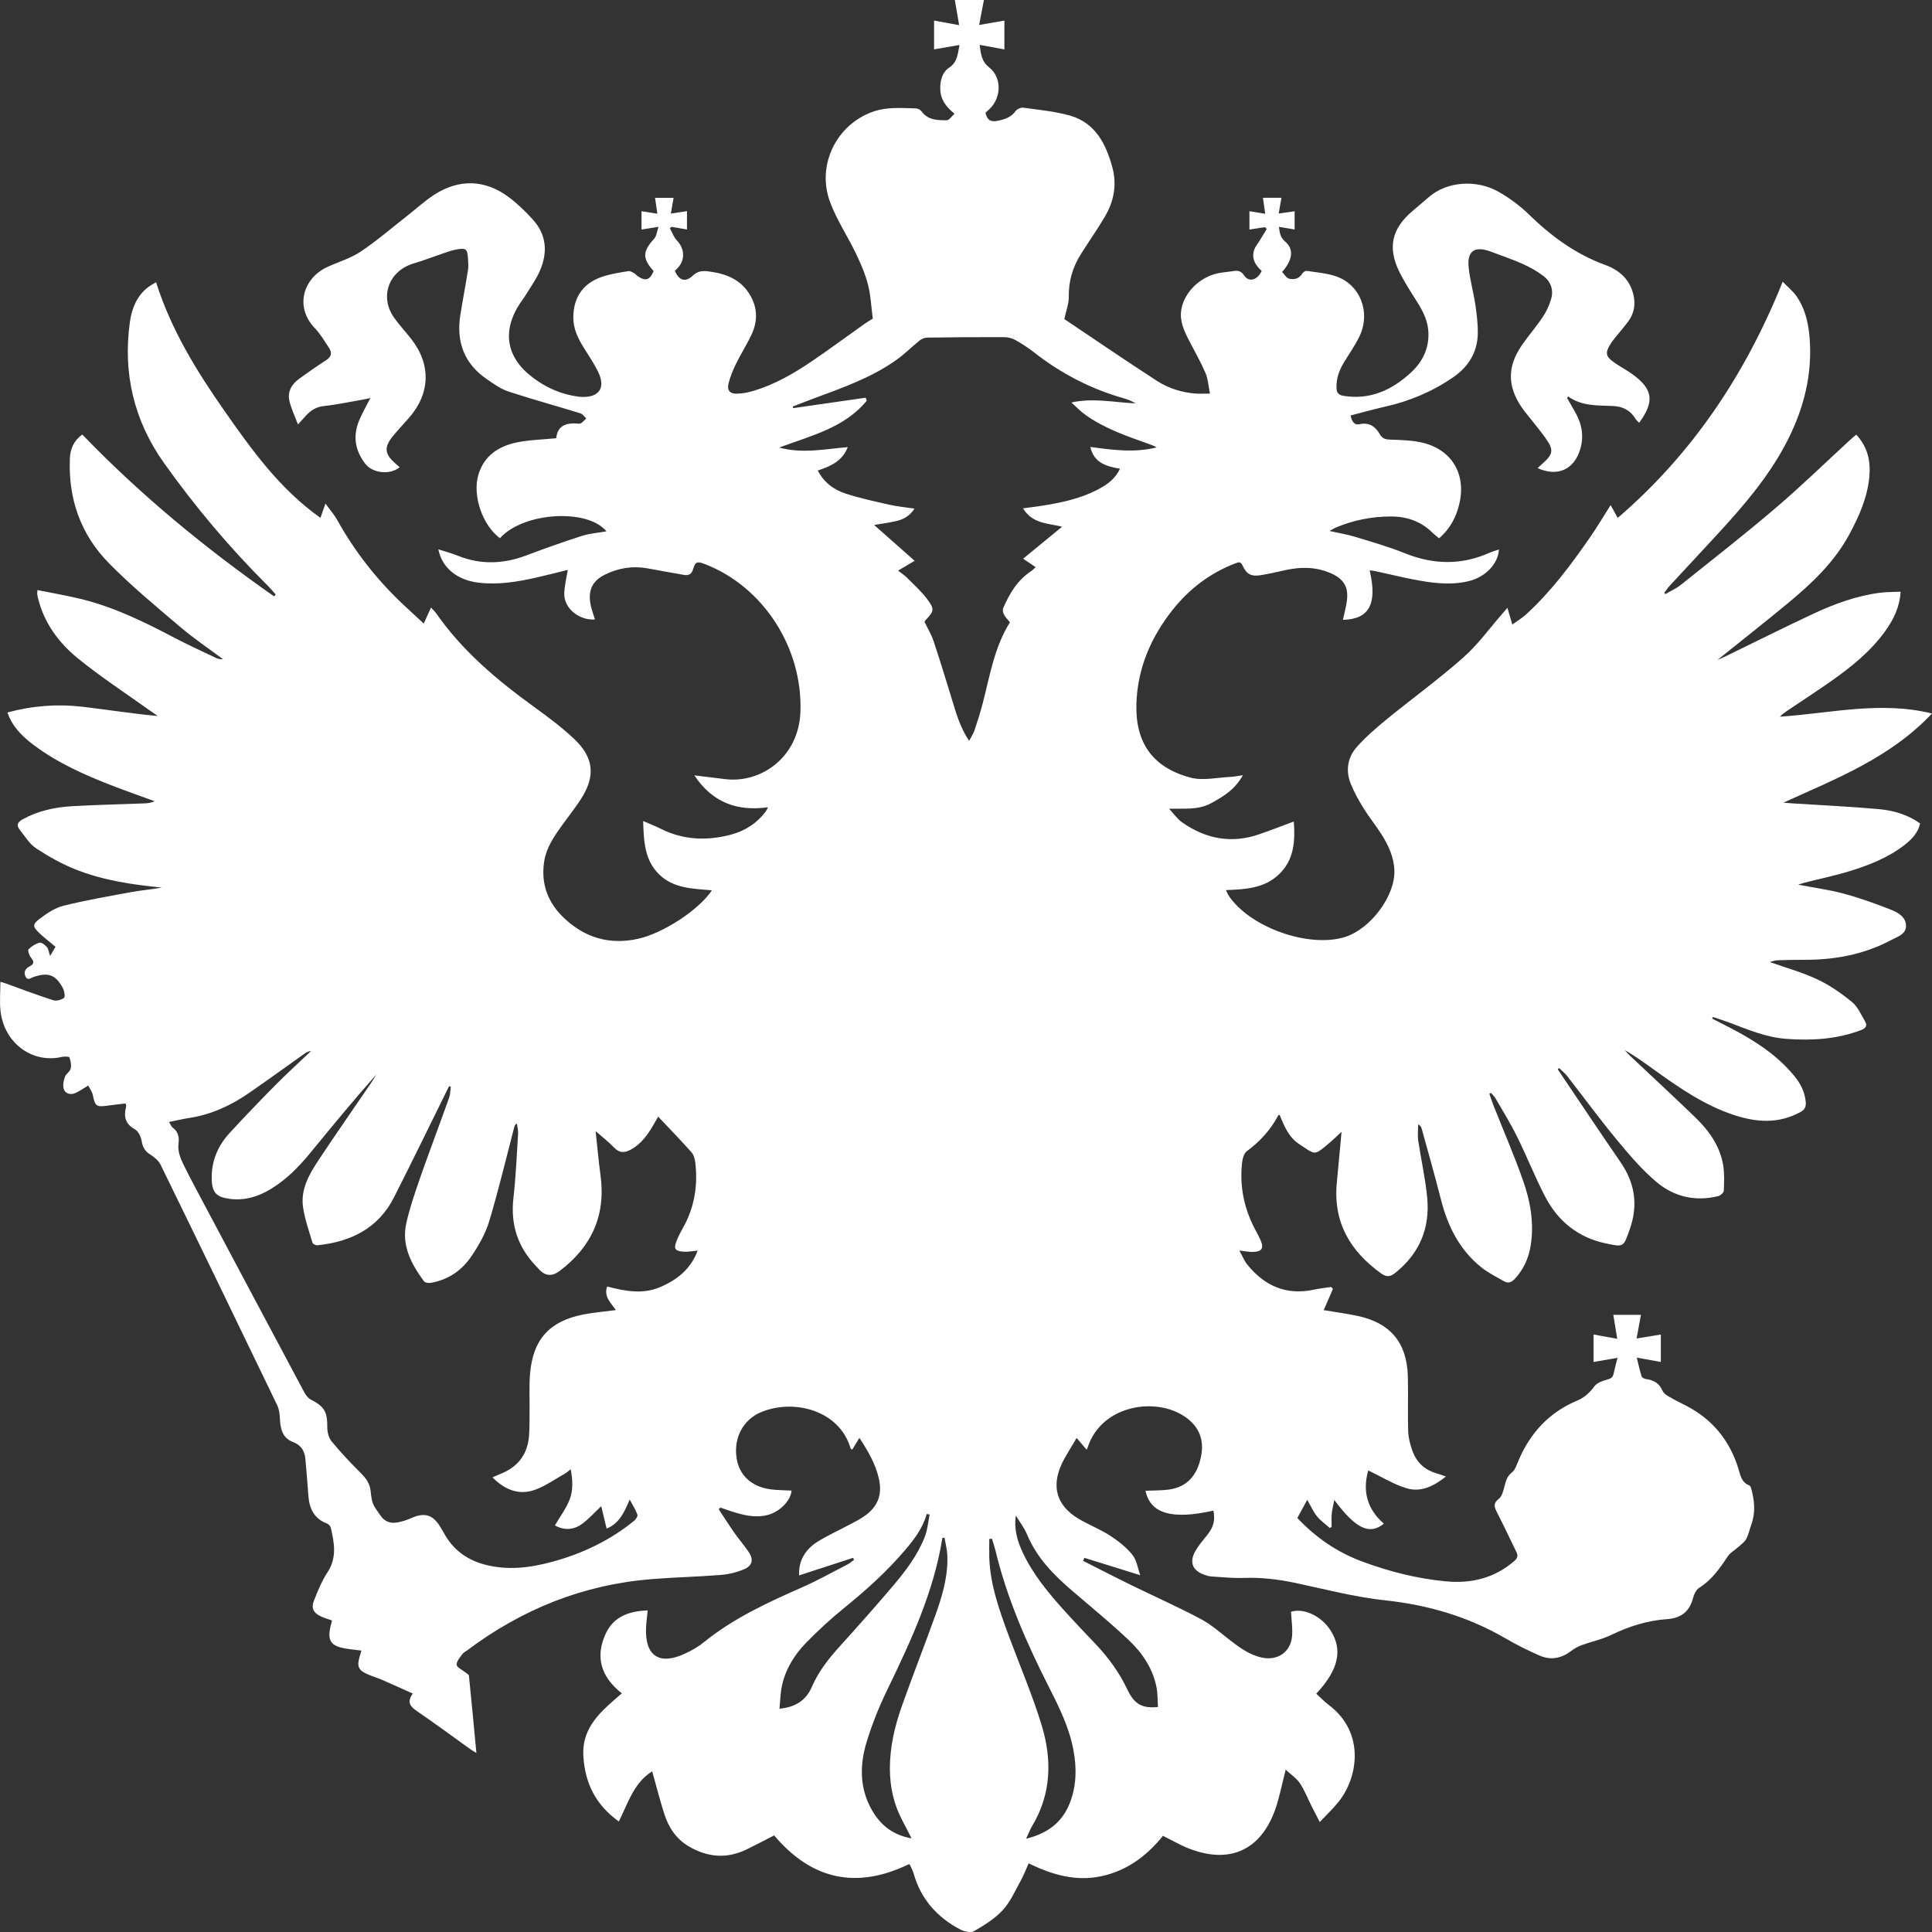 <?xml version="1.0" encoding="UTF-8"?> <svg xmlns="http://www.w3.org/2000/svg" width="40" height="40" viewBox="0 0 40 40" fill="none"><rect x="0" y="0" width="40" height="40" fill="#333333" stroke="none"/><path d="M25.121 31.276C24.258 31.469 23.818 31.337 23.716 30.865C23.887 30.856 24.062 30.863 24.23 30.835C24.578 30.777 24.783 30.549 24.864 30.167C24.937 29.822 24.833 29.543 24.546 29.341C23.939 28.912 22.817 29.085 22.524 29.952C22.519 29.969 22.511 29.984 22.498 30.015C22.426 29.93 22.363 29.856 22.291 29.771C22.18 29.963 22.068 30.128 21.984 30.305C21.761 30.776 21.88 31.175 22.325 31.441C22.538 31.568 22.773 31.659 22.982 31.793C23.152 31.903 23.319 32.035 23.445 32.191C23.535 32.302 23.556 32.47 23.608 32.613C23.203 32.487 22.826 32.37 22.45 32.253C22.441 32.273 22.432 32.295 22.424 32.316C22.753 32.481 23.08 32.651 23.411 32.813C23.892 33.048 24.382 33.266 24.854 33.516C25.076 33.633 25.269 33.806 25.469 33.961C25.667 34.114 25.867 34.26 26.118 34.317C26.446 34.392 26.722 34.208 26.751 33.874C26.765 33.709 26.738 33.541 26.729 33.37C26.991 33.287 27.354 33.453 27.548 33.756C27.805 34.159 27.715 34.57 27.252 35.066C27.337 35.143 27.416 35.228 27.508 35.297C28.264 35.863 28.123 36.792 27.715 37.303C27.603 37.444 27.469 37.569 27.324 37.723C27.256 37.593 27.205 37.494 27.155 37.395C27.075 37.236 27.011 37.066 26.912 36.919C26.841 36.814 26.725 36.738 26.619 36.639C26.543 36.935 26.494 37.194 26.41 37.44C26.113 38.307 25.457 38.606 24.604 38.267C24.431 38.199 24.268 38.103 24.077 38.009C23.755 38.411 23.346 38.725 22.816 38.842C22.286 38.959 21.793 38.822 21.297 38.578C21.243 38.699 21.2 38.816 21.14 38.924C21.022 39.136 20.924 39.369 20.763 39.544C20.599 39.724 20.38 39.858 20.167 39.982C20.099 40.021 19.961 39.991 19.879 39.947C19.401 39.695 19.065 39.318 18.916 38.789C18.9 38.735 18.873 38.684 18.85 38.633C18.843 38.616 18.831 38.601 18.825 38.593C17.738 39.12 16.81 38.926 16.028 38C15.84 38.096 15.65 38.197 15.457 38.291C15.047 38.489 14.649 38.456 14.26 38.227C13.993 38.069 13.839 37.828 13.749 37.542C13.659 37.257 13.585 36.967 13.503 36.673C13.122 36.912 13.004 37.326 12.813 37.712C12.331 37.368 12.111 36.916 12.078 36.359C12.041 35.749 12.463 35.414 12.875 35.059C12.441 34.72 12.316 34.301 12.544 33.816C12.708 33.467 13.028 33.355 13.41 33.342C13.397 33.467 13.381 33.581 13.376 33.695C13.348 34.282 13.648 34.486 14.181 34.237C14.316 34.174 14.452 34.099 14.567 34.005C15.18 33.507 15.887 33.181 16.602 32.866C16.924 32.724 17.232 32.552 17.545 32.391C17.594 32.366 17.635 32.328 17.681 32.295C17.675 32.281 17.67 32.267 17.664 32.253C17.291 32.374 16.919 32.495 16.544 32.617C16.53 32.318 16.669 32.082 16.923 31.922C17.129 31.792 17.353 31.692 17.568 31.577C17.68 31.517 17.795 31.461 17.898 31.389C18.181 31.189 18.273 30.938 18.193 30.601C18.122 30.299 17.968 30.036 17.793 29.769C17.74 29.856 17.693 29.933 17.646 30.011C17.625 30 17.613 29.997 17.612 29.992C17.384 29.195 16.431 28.954 15.755 29.238C15.387 29.392 15.189 29.764 15.249 30.179C15.301 30.546 15.562 30.787 15.969 30.837C16.107 30.854 16.248 30.853 16.388 30.861C16.373 31.071 16.139 31.308 15.882 31.369C15.628 31.43 15.388 31.369 15.149 31.293C15.071 31.268 14.994 31.24 14.916 31.213C14.904 31.224 14.892 31.235 14.88 31.247C14.989 31.412 15.095 31.579 15.209 31.741C15.303 31.876 15.413 32 15.504 32.137C15.603 32.288 15.579 32.413 15.413 32.486C15.262 32.552 15.092 32.594 14.927 32.607C14.449 32.646 13.969 32.655 13.492 32.694C12.077 32.807 10.812 33.315 9.679 34.164C9.642 34.192 9.595 34.214 9.569 34.251C9.521 34.319 9.449 34.399 9.455 34.469C9.459 34.523 9.566 34.569 9.627 34.619C9.656 34.643 9.706 34.667 9.709 34.696C9.763 35.219 9.811 35.743 9.863 36.293C9.809 36.26 9.774 36.241 9.742 36.218C9.375 35.955 9.012 35.687 8.64 35.432C8.502 35.337 8.413 35.251 8.546 35.063C8.331 34.967 8.133 34.876 7.932 34.789C7.833 34.746 7.73 34.714 7.63 34.672C7.42 34.586 7.382 34.503 7.449 34.288C7.46 34.253 7.47 34.218 7.483 34.174C7.365 34.158 7.253 34.148 7.143 34.129C6.851 34.079 6.776 33.964 6.842 33.677C6.852 33.637 6.862 33.597 6.874 33.55C6.788 33.519 6.707 33.497 6.632 33.46C6.492 33.392 6.44 33.294 6.496 33.15C6.576 32.945 6.66 32.736 6.78 32.554C6.979 32.252 6.922 31.945 6.849 31.631C6.841 31.598 6.805 31.556 6.772 31.544C6.501 31.442 6.403 31.231 6.384 30.961C6.367 30.712 6.345 30.464 6.324 30.216C6.309 30.045 6.24 29.921 6.064 29.854C5.841 29.77 5.803 29.57 5.794 29.356C5.79 29.266 5.776 29.169 5.737 29.089C4.937 27.43 4.135 25.772 3.326 24.117C3.284 24.032 3.197 23.957 3.113 23.905C3.003 23.836 2.954 23.753 2.933 23.624C2.919 23.537 2.866 23.422 2.795 23.383C2.597 23.273 2.557 23.122 2.609 22.922C2.612 22.909 2.611 22.895 2.611 22.881C2.611 22.876 2.609 22.872 2.6 22.846C2.482 22.86 2.358 22.873 2.235 22.89C1.989 22.924 1.972 22.907 1.92 22.666C1.904 22.594 1.854 22.53 1.826 22.475C1.716 22.54 1.634 22.603 1.542 22.637C1.452 22.67 1.347 22.641 1.319 22.544C1.297 22.47 1.316 22.374 1.343 22.297C1.365 22.234 1.448 22.189 1.462 22.127C1.48 22.054 1.464 21.966 1.438 21.893C1.431 21.873 1.333 21.871 1.282 21.882C0.674 22.024 0.093 21.603 0.012 20.943C-0.012 20.745 0.008 20.542 0.008 20.328C0.047 20.339 0.077 20.346 0.106 20.356C0.436 20.475 0.765 20.601 1.099 20.708C1.165 20.73 1.269 20.703 1.326 20.66C1.354 20.639 1.333 20.519 1.303 20.461C1.155 20.182 1.003 20.125 0.701 20.225C0.638 20.245 0.572 20.316 0.526 20.213C0.482 20.118 0.534 20.048 0.617 20.005C0.724 19.95 0.697 19.897 0.637 19.82C0.602 19.777 0.57 19.676 0.592 19.654C0.652 19.591 0.736 19.539 0.819 19.517C0.86 19.507 0.932 19.564 0.97 19.608C1.004 19.646 1.009 19.709 1.038 19.792C1.083 19.715 1.113 19.665 1.149 19.602C1.037 19.508 0.922 19.42 0.818 19.322C0.675 19.187 0.666 19.141 0.824 19.02C0.971 18.909 1.138 18.797 1.312 18.753C1.776 18.638 2.247 18.556 2.717 18.47C2.927 18.431 3.141 18.415 3.352 18.376C2.745 18.317 2.145 18.229 1.578 18.006C1.288 17.892 1.01 17.736 0.749 17.565C0.61 17.474 0.516 17.313 0.408 17.178C0.34 17.092 0.357 17.026 0.462 16.967C0.782 16.788 1.13 16.713 1.488 16.692C1.99 16.663 2.493 16.652 2.996 16.633C3.064 16.63 3.133 16.62 3.202 16.589C2.909 16.482 2.615 16.378 2.324 16.266C1.749 16.043 1.187 15.794 0.69 15.419C0.403 15.203 0.236 14.996 0.154 14.751C0.667 14.611 1.189 14.571 1.714 14.633C2.229 14.694 2.741 14.776 3.266 14.824C3.198 14.777 3.129 14.73 3.062 14.682C2.577 14.335 2.076 14.008 1.614 13.632C1.217 13.309 0.912 12.899 0.787 12.383C0.78 12.356 0.774 12.328 0.771 12.3C0.769 12.282 0.772 12.264 0.775 12.217C1.061 12.274 1.341 12.323 1.617 12.387C2.323 12.551 2.968 12.865 3.605 13.201C3.887 13.349 4.179 13.481 4.466 13.619C4.511 13.64 4.56 13.653 4.618 13.649C4.322 13.427 4.013 13.22 3.732 12.981C3.228 12.552 2.714 12.128 2.251 11.656C1.669 11.063 1.409 10.322 1.447 9.486C1.456 9.297 1.523 9.129 1.703 8.996C2.912 10.25 4.249 11.35 5.673 12.346C5.685 12.334 5.697 12.322 5.709 12.309C5.649 12.242 5.591 12.172 5.527 12.109C4.743 11.327 4.03 10.479 3.391 9.579C2.776 8.714 2.539 7.725 2.69 6.662C2.729 6.389 2.829 6.134 3.057 5.953C3.107 5.913 3.166 5.884 3.231 5.843C3.541 6.822 4.064 7.672 4.637 8.492C5.207 9.307 5.785 10.119 6.635 10.722C6.674 10.611 6.7 10.535 6.738 10.426C6.83 10.553 6.918 10.652 6.981 10.764C7.349 11.428 7.813 12.016 8.367 12.534C8.5 12.658 8.634 12.781 8.773 12.91C8.816 12.816 8.865 12.708 8.924 12.578C8.97 12.629 9.006 12.663 9.034 12.703C9.578 13.482 10.292 14.081 11.054 14.633C11.339 14.839 11.623 15.051 11.879 15.291C12.299 15.683 12.335 16.071 12.023 16.551C11.9 16.74 11.759 16.917 11.627 17.1C11.468 17.323 11.312 17.551 11.268 17.827C11.175 18.407 11.427 18.844 11.879 19.174C12.275 19.464 12.726 19.543 13.205 19.438C13.726 19.324 14.469 18.841 14.739 18.433C14.346 18.399 13.947 18.396 13.647 18.104C13.345 17.808 13.328 17.42 13.316 16.999C13.454 17.059 13.573 17.105 13.687 17.162C14.152 17.394 14.636 17.41 15.128 17.282C15.423 17.204 15.67 17.047 15.854 16.799C15.87 16.778 15.88 16.753 15.903 16.713C15.261 16.803 14.753 16.617 14.375 16.053C14.61 16.081 14.812 16.106 15.014 16.131C15.758 16.222 16.537 15.677 16.572 14.739C16.621 13.416 15.806 12.149 14.599 11.681C14.435 11.617 14.397 11.626 14.349 11.786C14.317 11.894 14.252 11.918 14.162 11.903C13.907 11.861 13.655 11.811 13.401 11.766C13.089 11.711 12.791 11.762 12.511 11.904C12.249 12.037 12.163 12.249 12.236 12.556C12.258 12.647 12.29 12.735 12.318 12.825C12.08 12.845 11.824 12.701 11.729 12.497C11.662 12.353 11.665 12.265 11.756 11.799C11.533 11.854 11.316 11.91 11.098 11.959C10.703 12.048 10.307 12.113 9.898 12.062C9.467 12.009 9.149 11.755 9.076 11.373C9.216 11.419 9.351 11.454 9.48 11.506C9.953 11.696 10.422 11.678 10.895 11.5C11.276 11.356 11.661 11.219 12.049 11.095C12.212 11.043 12.388 11.031 12.556 11.001C12.162 10.52 10.831 10.603 10.351 11.143C9.987 10.873 9.777 10.258 9.904 9.83C10.023 9.432 10.325 9.237 10.703 9.159C10.963 9.106 11.233 9.101 11.516 9.073C11.544 8.798 11.738 8.746 11.995 8.772C12.039 8.776 12.091 8.703 12.139 8.665C12.1 8.628 12.066 8.573 12.019 8.558C11.522 8.405 11.021 8.268 10.527 8.106C10.37 8.055 10.227 7.951 10.088 7.856C9.612 7.535 9.442 7.08 9.531 6.522C9.58 6.212 9.64 5.903 9.689 5.593C9.701 5.519 9.695 5.442 9.69 5.367C9.678 5.151 9.653 5.129 9.444 5.166C9.361 5.181 9.281 5.21 9.201 5.237C8.988 5.309 8.778 5.391 8.563 5.455C8.047 5.608 7.85 6.146 8.163 6.583C8.269 6.731 8.395 6.866 8.508 7.01C8.928 7.541 8.912 8.143 8.467 8.652C8.356 8.779 8.239 8.902 8.132 9.033C7.949 9.259 7.963 9.399 8.179 9.589C8.211 9.617 8.242 9.645 8.274 9.673C8.087 9.835 7.718 9.804 7.563 9.602C7.349 9.326 7.302 9.024 7.437 8.702C7.5 8.551 7.583 8.409 7.669 8.24C7.613 8.253 7.579 8.262 7.546 8.267C7.265 8.316 6.985 8.376 6.702 8.407C6.542 8.425 6.431 8.499 6.331 8.609C6.288 8.657 6.244 8.706 6.169 8.788C6.102 8.61 6.029 8.459 5.992 8.3C5.947 8.107 6.041 7.952 6.198 7.839C6.381 7.707 6.565 7.578 6.755 7.456C6.861 7.387 6.878 7.305 6.815 7.208C6.723 7.067 6.636 6.918 6.521 6.797C6.086 6.345 6.288 5.753 6.776 5.528C7.007 5.422 7.258 5.349 7.466 5.211C7.8 4.987 8.106 4.722 8.424 4.474C8.612 4.326 8.79 4.162 8.99 4.032C9.507 3.698 10.047 3.716 10.538 4.085C10.717 4.219 10.88 4.379 11.031 4.545C11.316 4.857 11.342 5.222 11.182 5.597C11.108 5.772 10.993 5.931 10.893 6.095C10.857 6.155 10.813 6.211 10.774 6.269C10.382 6.856 10.479 7.411 11.048 7.83C11.313 8.026 11.606 8.157 11.933 8.206C11.97 8.212 12.008 8.217 12.045 8.218C12.398 8.23 12.54 8.036 12.392 7.717C12.303 7.527 12.18 7.352 12.07 7.172C11.958 6.989 11.871 6.798 11.87 6.579C11.868 6.141 12.087 5.841 12.517 5.714C12.678 5.666 12.846 5.64 13.013 5.613C13.049 5.608 13.093 5.637 13.13 5.657C13.155 5.669 13.172 5.695 13.194 5.711C13.363 5.829 13.452 5.803 13.533 5.613C13.295 5.346 13.302 5.208 13.546 4.939C13.593 4.887 13.599 4.797 13.634 4.696C13.501 4.717 13.397 4.734 13.282 4.752V4.373C13.388 4.39 13.488 4.406 13.61 4.425C13.594 4.314 13.579 4.211 13.562 4.096H13.946C13.927 4.205 13.909 4.304 13.889 4.422C14.006 4.404 14.111 4.388 14.223 4.371V4.751C14.113 4.732 14.009 4.715 13.906 4.697C13.893 4.706 13.881 4.715 13.868 4.724C13.916 4.81 13.949 4.912 14.016 4.981C14.167 5.136 14.19 5.362 14.049 5.528C14.024 5.556 13.998 5.582 13.973 5.608C14.058 5.808 14.188 5.854 14.346 5.705C14.458 5.599 14.565 5.605 14.692 5.622C15.047 5.67 15.353 5.794 15.54 6.127C15.685 6.387 15.685 6.652 15.566 6.913C15.468 7.126 15.34 7.325 15.237 7.535C15.173 7.665 15.117 7.801 15.083 7.941C15.049 8.077 15.109 8.153 15.25 8.151C15.374 8.15 15.502 8.123 15.621 8.086C16.047 7.955 16.431 7.735 16.797 7.487C17.17 7.234 17.533 6.965 17.901 6.704C17.966 6.659 18.035 6.619 18.07 6.597C18.037 6.347 18.028 6.113 17.97 5.891C17.914 5.671 17.821 5.458 17.723 5.253C17.55 4.893 17.325 4.556 17.186 4.185C16.9 3.417 17.318 2.576 18.08 2.31C18.368 2.21 18.665 2.237 18.96 2.244C19.001 2.244 19.056 2.273 19.08 2.306C19.212 2.49 19.411 2.489 19.601 2.49C19.652 2.491 19.703 2.407 19.762 2.354C19.588 2.213 19.478 2.067 19.468 1.863C19.459 1.679 19.503 1.499 19.654 1.398C19.828 1.282 19.826 1.116 19.866 0.931C19.683 0.963 19.515 0.992 19.339 1.022V0.426C19.512 0.458 19.675 0.487 19.858 0.521C19.827 0.34 19.799 0.176 19.769 0H20.371C20.338 0.173 20.307 0.333 20.272 0.517C20.448 0.486 20.615 0.457 20.795 0.426V1.023C20.626 0.992 20.462 0.962 20.282 0.929C20.309 1.115 20.318 1.267 20.48 1.396C20.747 1.608 20.733 2.023 20.486 2.259C20.459 2.285 20.43 2.309 20.404 2.333C20.433 2.476 20.504 2.533 20.653 2.502C20.8 2.471 20.931 2.432 21.026 2.301C21.056 2.26 21.133 2.223 21.182 2.229C21.511 2.276 21.846 2.304 22.163 2.396C22.68 2.548 22.897 2.98 23.029 3.46C23.127 3.818 23.065 4.163 22.879 4.479C22.723 4.746 22.543 4.999 22.378 5.262C22.209 5.53 22.123 5.82 22.128 6.143C22.131 6.288 22.073 6.433 22.036 6.606C22.657 7.022 23.298 7.462 23.951 7.884C24.192 8.04 24.47 8.128 24.761 8.149C24.845 8.154 24.928 8.149 25.051 8.149C25.018 7.991 25.012 7.847 24.959 7.724C24.861 7.496 24.737 7.279 24.622 7.058C24.518 6.856 24.42 6.652 24.457 6.415C24.515 6.051 24.849 5.726 25.235 5.654C25.322 5.638 25.412 5.631 25.5 5.617C25.603 5.6 25.684 5.589 25.761 5.706C25.858 5.852 26.037 5.797 26.122 5.609C25.994 5.495 25.907 5.357 25.965 5.177C25.986 5.108 26.038 5.05 26.077 4.986C26.127 4.904 26.177 4.822 26.227 4.74C26.214 4.728 26.202 4.715 26.19 4.703C26.087 4.719 25.983 4.735 25.868 4.752V4.373C25.975 4.391 26.075 4.407 26.195 4.426C26.179 4.313 26.164 4.209 26.148 4.095H26.531C26.513 4.201 26.495 4.3 26.474 4.42C26.585 4.405 26.688 4.39 26.804 4.374V4.751C26.699 4.733 26.596 4.716 26.478 4.696C26.497 4.814 26.501 4.911 26.603 4.997C26.792 5.155 26.768 5.376 26.545 5.631C26.592 5.678 26.633 5.757 26.69 5.77C26.79 5.793 26.895 5.775 26.96 5.667C26.977 5.639 27.024 5.604 27.051 5.608C27.255 5.639 27.465 5.655 27.658 5.72C28.165 5.892 28.387 6.472 28.143 6.971C28.053 7.156 27.932 7.327 27.825 7.503C27.725 7.667 27.663 7.84 27.671 8.036C27.675 8.134 27.718 8.179 27.811 8.195C28.363 8.285 28.817 8.078 29.21 7.715C29.447 7.497 29.586 7.223 29.574 6.89C29.567 6.673 29.482 6.481 29.369 6.298C29.233 6.078 29.088 5.862 28.974 5.632C28.722 5.125 28.815 4.73 29.249 4.365C29.36 4.272 29.471 4.177 29.581 4.082C29.946 3.761 30.561 3.703 31.034 3.975C31.256 4.102 31.469 4.26 31.652 4.438C32.116 4.89 32.623 5.263 33.238 5.487C33.515 5.588 33.733 5.772 33.813 6.081C33.867 6.29 33.838 6.483 33.71 6.656C33.626 6.769 33.533 6.876 33.445 6.985C33.418 7.018 33.391 7.051 33.367 7.086C33.219 7.313 33.232 7.379 33.455 7.529C33.564 7.602 33.681 7.665 33.788 7.741C34.224 8.053 34.262 8.309 33.937 8.754C33.912 8.727 33.883 8.705 33.865 8.676C33.759 8.499 33.603 8.415 33.399 8.406C33.078 8.392 32.751 8.413 32.465 8.207C32.458 8.219 32.452 8.231 32.446 8.243C32.504 8.343 32.562 8.442 32.618 8.543C32.754 8.787 32.799 9.04 32.712 9.316C32.583 9.723 32.246 9.877 31.834 9.692C31.893 9.638 31.947 9.589 32 9.539C32.13 9.413 32.155 9.318 32.06 9.163C31.973 9.02 31.861 8.891 31.758 8.757C31.675 8.649 31.583 8.547 31.506 8.435C31.207 7.997 31.205 7.59 31.506 7.151C31.644 6.95 31.806 6.765 31.942 6.562C32.017 6.451 32.074 6.323 32.113 6.195C32.17 6.006 32.11 5.832 31.956 5.715C31.824 5.614 31.674 5.53 31.521 5.462C31.312 5.368 31.093 5.296 30.878 5.214C30.869 5.211 30.861 5.207 30.852 5.204C30.522 5.089 30.37 5.198 30.408 5.548C30.436 5.804 30.508 6.055 30.546 6.31C30.575 6.509 30.6 6.712 30.596 6.912C30.587 7.296 30.402 7.593 30.089 7.809C29.659 8.106 29.186 8.306 28.675 8.42C28.439 8.473 28.205 8.54 27.962 8.602C27.988 8.72 28.034 8.807 28.149 8.782C28.351 8.738 28.478 8.835 28.568 8.99C28.621 9.082 28.683 9.098 28.781 9.102C28.996 9.109 29.215 9.114 29.424 9.159C30.044 9.294 30.357 9.798 30.217 10.418C30.154 10.698 30.026 10.946 29.794 11.145C29.748 11.105 29.703 11.073 29.664 11.034C29.42 10.792 29.122 10.69 28.783 10.693C28.393 10.696 28.018 10.77 27.658 10.922C27.622 10.937 27.588 10.959 27.524 10.993C27.723 11.037 27.893 11.065 28.056 11.114C28.402 11.22 28.751 11.319 29.085 11.454C29.674 11.691 30.253 11.705 30.835 11.446C30.898 11.418 30.965 11.401 31.034 11.377C31.016 11.681 30.747 11.953 30.398 12.034C30.008 12.125 29.622 12.067 29.238 11.992C28.98 11.941 28.725 11.879 28.468 11.823C28.433 11.815 28.396 11.814 28.357 11.809C28.521 12.504 28.348 12.822 27.803 12.833C27.831 12.7 27.869 12.57 27.886 12.438C27.922 12.158 27.825 11.992 27.568 11.875C27.235 11.723 26.893 11.735 26.547 11.818C26.405 11.852 26.263 11.881 26.12 11.906C25.906 11.942 25.814 11.897 25.724 11.705C25.686 11.623 25.641 11.639 25.578 11.663C25.055 11.863 24.625 12.19 24.279 12.625C23.827 13.196 23.549 13.839 23.528 14.577C23.505 15.361 23.851 15.888 24.649 16.1C24.908 16.169 25.206 16.096 25.486 16.084C25.558 16.081 25.63 16.064 25.733 16.049C25.57 16.346 25.326 16.494 25.068 16.633C24.797 16.777 24.512 16.734 24.205 16.745C24.296 16.84 24.373 16.955 24.479 17.029C24.967 17.37 25.498 17.471 26.07 17.273C26.304 17.192 26.535 17.102 26.787 17.009C26.817 17.424 26.791 17.807 26.478 18.104C26.177 18.39 25.788 18.414 25.383 18.428C25.404 18.474 25.416 18.508 25.435 18.537C25.868 19.198 27.1 19.637 27.85 19.398C28.382 19.229 28.891 18.541 28.869 18.017C28.858 17.741 28.744 17.497 28.599 17.269C28.483 17.087 28.345 16.919 28.232 16.735C28.131 16.572 28.036 16.403 27.965 16.226C27.855 15.95 27.901 15.677 28.096 15.46C28.283 15.251 28.498 15.066 28.715 14.888C29.239 14.461 29.788 14.062 30.294 13.615C30.595 13.35 30.834 13.015 31.1 12.711C31.131 12.676 31.16 12.64 31.21 12.583C31.244 12.703 31.273 12.802 31.31 12.93C31.41 12.858 31.506 12.802 31.587 12.729C32.109 12.255 32.527 11.692 32.926 11.116C33.073 10.904 33.204 10.681 33.346 10.457C33.392 10.54 33.437 10.622 33.493 10.723C35.042 9.392 36.136 7.753 36.909 5.832C37.022 5.949 37.124 6.031 37.195 6.133C37.4 6.43 37.458 6.773 37.474 7.124C37.507 7.873 37.306 8.565 36.956 9.219C36.595 9.893 36.103 10.467 35.59 11.026C35.253 11.393 34.912 11.756 34.574 12.123C34.531 12.169 34.496 12.222 34.457 12.272C34.465 12.281 34.472 12.291 34.48 12.3C34.587 12.237 34.703 12.186 34.799 12.11C35.459 11.582 36.126 11.061 36.769 10.512C37.294 10.064 37.79 9.581 38.299 9.113C38.339 9.076 38.382 9.042 38.432 8.999C38.669 9.253 38.731 9.546 38.703 9.867C38.663 10.302 38.49 10.691 38.285 11.07C37.973 11.645 37.508 12.082 37.014 12.491C36.529 12.892 36.034 13.281 35.56 13.662C35.596 13.646 35.659 13.621 35.721 13.591C36.32 13.3 36.917 13 37.52 12.718C37.963 12.51 38.421 12.339 38.91 12.274C39.052 12.255 39.197 12.258 39.35 12.25C39.33 12.576 39.201 12.832 39.028 13.071C38.727 13.489 38.331 13.807 37.915 14.1C37.615 14.311 37.307 14.51 37.003 14.715C36.95 14.751 36.898 14.789 36.851 14.838C37.892 14.77 38.926 14.508 40 14.772C39.133 15.692 38.016 16.121 36.924 16.618C36.99 16.623 37.057 16.63 37.124 16.634C37.715 16.672 38.307 16.699 38.896 16.752C39.2 16.779 39.495 16.863 39.754 17.049C39.709 17.246 39.582 17.375 39.437 17.49C39.094 17.757 38.695 17.914 38.286 18.039C37.982 18.132 37.668 18.197 37.359 18.275C37.329 18.283 37.299 18.294 37.229 18.316C37.573 18.382 37.881 18.422 38.177 18.503C38.506 18.592 38.829 18.708 39.147 18.833C39.298 18.892 39.467 18.99 39.462 19.177C39.457 19.347 39.276 19.398 39.147 19.467C38.586 19.764 37.982 19.874 37.352 19.872C37.169 19.872 36.985 19.874 36.802 19.881C36.746 19.884 36.691 19.905 36.64 19.917C36.976 20.037 37.315 20.13 37.629 20.278C37.884 20.398 38.124 20.566 38.343 20.745C38.464 20.844 38.533 21.008 38.615 21.148C38.666 21.234 38.63 21.289 38.533 21.326C38.03 21.517 37.51 21.548 36.979 21.508C36.564 21.477 36.188 21.316 35.806 21.172C35.693 21.13 35.578 21.094 35.463 21.055C35.459 21.066 35.453 21.078 35.449 21.089C35.582 21.157 35.715 21.225 35.848 21.294C36.335 21.548 36.791 21.843 37.145 22.272C37.277 22.431 37.368 22.607 37.386 22.817C37.394 22.911 37.368 22.973 37.279 23.022C36.823 23.274 36.357 23.238 35.887 23.081C35.286 22.88 34.771 22.525 34.263 22.16C34.061 22.014 33.86 21.867 33.636 21.741C33.674 21.781 33.71 21.823 33.749 21.86C34.197 22.282 34.65 22.7 35.093 23.128C35.381 23.406 35.613 23.727 35.678 24.134C35.704 24.304 35.697 24.481 35.689 24.654C35.687 24.693 35.622 24.752 35.576 24.763C35.1 24.884 34.656 24.776 34.293 24.47C33.99 24.214 33.729 23.905 33.475 23.599C33.119 23.168 32.788 22.716 32.444 22.275C32.397 22.215 32.335 22.168 32.281 22.114C32.271 22.122 32.261 22.13 32.251 22.138C32.28 22.183 32.31 22.227 32.34 22.271C32.742 22.867 33.141 23.466 33.549 24.058C33.853 24.497 33.92 24.956 33.739 25.461C33.61 25.821 33.623 25.823 33.245 25.743C32.667 25.62 32.252 25.28 31.986 24.766C31.777 24.362 31.609 23.936 31.407 23.528C31.274 23.259 31.115 23.003 30.965 22.743C30.941 22.701 30.903 22.666 30.871 22.628C30.859 22.633 30.848 22.639 30.836 22.644C30.862 22.721 30.885 22.798 30.915 22.872C31.122 23.396 31.348 23.913 31.534 24.444C31.684 24.87 31.764 25.317 31.693 25.775C31.652 26.042 31.548 26.278 31.362 26.478C31.293 26.551 31.223 26.576 31.139 26.527C30.977 26.434 30.806 26.35 30.662 26.233C30.212 25.87 29.971 25.379 29.831 24.827C29.707 24.336 29.567 23.849 29.432 23.36C29.424 23.331 29.408 23.303 29.361 23.278C29.361 23.391 29.347 23.506 29.363 23.617C29.422 24.012 29.512 24.403 29.549 24.799C29.608 25.427 29.39 25.951 28.89 26.352C28.785 26.436 28.707 26.445 28.596 26.366C27.958 25.908 27.603 25.313 27.676 24.505C27.701 24.219 27.729 23.933 27.756 23.648C27.761 23.592 27.766 23.536 27.775 23.432C27.679 23.521 27.616 23.585 27.547 23.643C27.192 23.945 27.245 23.913 26.894 23.684C26.679 23.543 26.588 23.311 26.493 23.084C26.482 23.086 26.469 23.085 26.467 23.089C26.309 23.391 26.088 23.633 25.813 23.835C25.749 23.882 25.722 24.006 25.713 24.098C25.664 24.588 25.766 25.051 26.002 25.484C26.035 25.546 26.069 25.608 26.097 25.673C26.173 25.846 26.127 25.917 25.932 25.92C25.854 25.921 25.776 25.904 25.66 25.891C25.722 26.003 25.76 26.103 25.824 26.182C26.181 26.624 26.632 26.824 27.204 26.701C27.321 26.676 27.441 26.663 27.559 26.645C27.571 26.658 27.584 26.672 27.597 26.685C27.534 26.83 27.471 26.976 27.406 27.125C27.629 27.163 27.874 27.195 28.114 27.246C28.788 27.391 29.13 27.802 29.148 28.495C29.158 28.876 29.143 29.257 29.155 29.637C29.159 29.771 29.197 29.907 29.241 30.034C29.323 30.264 29.481 30.424 29.72 30.496C29.782 30.515 29.843 30.538 29.936 30.57C29.683 30.772 29.416 30.901 29.123 30.813C28.85 30.731 28.6 30.573 28.328 30.444C28.208 30.862 28.299 31.241 28.652 31.546C28.352 31.787 28.071 31.652 27.625 31.055C27.605 31.164 27.581 31.252 27.572 31.341C27.564 31.429 27.57 31.519 27.57 31.608C27.559 31.618 27.547 31.628 27.536 31.638C27.445 31.558 27.343 31.487 27.268 31.395C27.192 31.302 27.143 31.187 27.065 31.052C26.989 31.192 26.926 31.307 26.86 31.428C27.241 31.833 27.683 32.136 28.198 32.328C28.763 32.538 29.345 32.686 29.947 32.741C30.468 32.789 30.945 32.671 31.351 32.32C31.416 32.264 31.434 32.212 31.399 32.14C31.262 31.858 31.128 31.575 30.986 31.296C30.932 31.19 30.919 31.119 31.031 31.032C31.095 30.983 31.121 30.875 31.145 30.787C31.175 30.674 31.196 30.568 31.302 30.486C31.367 30.437 31.398 30.338 31.432 30.256C31.674 29.674 32.069 29.243 32.656 28.997C32.801 28.936 32.912 28.837 33.008 28.705C33.062 28.63 33.18 28.588 33.278 28.562C33.352 28.542 33.391 28.518 33.407 28.444C33.429 28.34 33.458 28.238 33.489 28.113C33.315 28.143 33.159 28.169 32.993 28.198V27.629C33.152 27.658 33.307 27.686 33.483 27.718C33.455 27.548 33.429 27.39 33.402 27.222H33.974C33.944 27.383 33.916 27.537 33.884 27.712C34.061 27.683 34.219 27.657 34.386 27.63V28.198C34.22 28.168 34.065 28.14 33.888 28.108C33.923 28.25 33.949 28.377 33.989 28.499C33.997 28.526 34.051 28.549 34.087 28.553C34.244 28.574 34.357 28.644 34.422 28.796C34.444 28.846 34.503 28.886 34.553 28.916C34.675 28.986 34.802 29.048 34.927 29.113C35.458 29.392 35.806 29.821 35.987 30.391C36.031 30.531 36.049 30.692 36.22 30.755C36.239 30.762 36.252 30.8 36.259 30.826C36.325 31.071 36.35 31.316 36.26 31.561C36.224 31.662 36.202 31.771 36.152 31.865C36.118 31.928 36.05 31.975 35.994 32.026C35.92 32.093 35.824 32.143 35.771 32.223C35.607 32.472 35.439 32.711 35.179 32.875C35.117 32.914 35.073 33.006 35.053 33.083C34.98 33.368 34.804 33.503 34.511 33.523C34.109 33.551 33.731 33.67 33.367 33.846C33.17 33.941 32.951 33.987 32.744 34.062C32.669 34.09 32.596 34.131 32.532 34.18C32.332 34.332 32.112 34.379 31.883 34.28C31.638 34.174 31.398 34.053 31.167 33.919C30.394 33.47 29.566 33.228 28.676 33.133C28.05 33.066 27.433 32.903 26.815 32.772C26.463 32.698 26.112 32.656 25.752 32.669C25.528 32.677 25.302 32.653 25.078 32.639C25.032 32.636 24.985 32.621 24.941 32.606C24.693 32.521 24.619 32.352 24.743 32.123C24.808 32.005 24.898 31.9 24.984 31.794C25.123 31.621 25.162 31.49 25.123 31.277L25.121 31.276ZM14.444 25.893C14.334 25.902 14.241 25.922 14.15 25.915C13.971 25.899 13.945 25.855 14.009 25.689C14.046 25.593 14.095 25.501 14.146 25.411C14.379 24.993 14.45 24.545 14.396 24.076C14.387 23.999 14.365 23.91 14.316 23.856C14.096 23.608 13.864 23.371 13.627 23.119C13.595 23.174 13.567 23.222 13.54 23.27C13.421 23.475 13.292 23.668 13.079 23.791C12.946 23.868 12.834 23.883 12.715 23.76C12.604 23.644 12.475 23.544 12.332 23.419C12.368 23.747 12.393 24.042 12.433 24.335C12.546 25.165 12.247 25.816 11.586 26.314C11.43 26.432 11.289 26.421 11.162 26.282C11.143 26.261 11.125 26.24 11.105 26.22C10.72 25.824 10.567 25.355 10.63 24.803C10.68 24.359 10.699 23.912 10.727 23.467C10.731 23.398 10.711 23.329 10.702 23.26C10.665 23.283 10.656 23.304 10.65 23.325C10.479 23.979 10.323 24.637 10.129 25.284C10.052 25.539 9.912 25.784 9.762 26.007C9.565 26.299 9.283 26.497 8.925 26.559C8.878 26.568 8.8 26.558 8.777 26.526C8.514 26.17 8.309 25.784 8.412 25.325C8.486 24.997 8.597 24.676 8.708 24.358C8.899 23.813 9.104 23.273 9.298 22.73C9.324 22.657 9.322 22.574 9.333 22.496C9.321 22.494 9.309 22.492 9.297 22.49C9.285 22.515 9.272 22.539 9.26 22.564C8.894 23.305 8.533 24.049 8.159 24.787C7.833 25.432 7.265 25.709 6.575 25.782C6.541 25.786 6.478 25.756 6.47 25.73C6.398 25.488 6.312 25.246 6.275 24.998C6.219 24.625 6.402 24.311 6.598 24.015C6.951 23.482 7.317 22.959 7.677 22.43C7.718 22.37 7.755 22.307 7.793 22.245C7.318 22.78 6.868 23.328 6.418 23.877C6.183 24.162 5.927 24.423 5.609 24.616C5.349 24.774 5.072 24.86 4.764 24.822C4.478 24.786 4.389 24.692 4.383 24.402C4.377 24.041 4.508 23.727 4.747 23.465C5.058 23.126 5.378 22.793 5.702 22.466C5.942 22.224 6.194 21.994 6.441 21.759C6.386 21.765 6.343 21.788 6.303 21.816C5.92 22.088 5.539 22.364 5.153 22.631C4.778 22.89 4.37 23.077 3.915 23.147C3.782 23.167 3.651 23.199 3.499 23.229C3.533 23.282 3.547 23.326 3.577 23.348C3.688 23.427 3.713 23.549 3.697 23.661C3.673 23.833 3.733 23.975 3.803 24.119C3.89 24.296 3.981 24.471 4.074 24.645C4.815 26.039 5.556 27.433 6.3 28.826C6.331 28.884 6.378 28.947 6.434 28.976C6.715 29.119 6.778 29.23 6.776 29.543C6.775 29.643 6.803 29.766 6.864 29.84C7.054 30.071 7.261 30.29 7.473 30.502C7.577 30.606 7.656 30.712 7.672 30.861C7.704 31.152 7.716 31.144 7.874 31.373C7.971 31.513 8.088 31.546 8.235 31.519C8.33 31.501 8.426 31.47 8.514 31.431C8.79 31.307 8.963 31.358 9.119 31.617C9.146 31.661 9.173 31.706 9.197 31.751C9.377 32.077 9.652 32.284 10.007 32.385C10.499 32.524 10.987 32.46 11.467 32.326C12.074 32.157 12.635 31.888 13.127 31.488C13.164 31.458 13.209 31.39 13.197 31.359C13.161 31.258 13.1 31.164 13.037 31.047C12.926 31.305 12.827 31.539 12.559 31.648C12.519 31.483 12.483 31.33 12.448 31.184C12.307 31.315 12.184 31.459 12.033 31.563C11.866 31.678 11.673 31.685 11.489 31.582C11.594 31.402 11.719 31.236 11.793 31.049C11.869 30.855 11.858 30.641 11.816 30.42C11.764 30.458 11.73 30.491 11.69 30.513C11.49 30.626 11.299 30.762 11.087 30.841C10.748 30.966 10.455 30.848 10.196 30.587C10.277 30.552 10.346 30.524 10.413 30.494C10.751 30.344 10.929 30.08 10.954 29.716C10.967 29.533 10.962 29.35 10.964 29.166C10.967 28.922 10.953 28.676 10.975 28.434C11.035 27.736 11.371 27.36 12.057 27.219C12.28 27.174 12.508 27.156 12.75 27.124C12.651 26.974 12.496 26.852 12.57 26.636C12.935 26.729 13.299 26.804 13.663 26.65C14.017 26.5 14.298 26.279 14.444 25.894L14.444 25.893ZM23.188 9.705C22.899 9.654 22.65 9.583 22.574 9.253C23.041 9.318 23.494 9.377 23.948 9.263C23.885 9.226 23.82 9.204 23.755 9.181C23.307 9.022 22.858 8.866 22.468 8.586C22.365 8.512 22.277 8.418 22.182 8.333C22.642 8.232 23.075 8.334 23.513 8.351C23.439 8.309 23.364 8.274 23.285 8.252C22.598 8.059 21.976 7.739 21.414 7.299C21.289 7.201 21.154 7.113 21.015 7.036C20.946 6.998 20.858 6.98 20.778 6.98C20.248 6.978 19.717 6.982 19.187 6.99C19.135 6.991 19.075 7.021 19.033 7.055C18.872 7.185 18.726 7.334 18.558 7.452C18.039 7.821 17.443 8.029 16.853 8.248C16.706 8.302 16.559 8.361 16.413 8.417C16.416 8.428 16.419 8.439 16.422 8.45C16.923 8.378 17.423 8.306 17.924 8.234L17.945 8.297C17.486 8.855 16.803 9.017 16.132 9.266C16.623 9.398 17.082 9.296 17.552 9.257C17.439 9.55 17.194 9.654 16.931 9.741C17.063 9.998 17.273 10.143 17.516 10.222C17.809 10.316 18.113 10.382 18.414 10.45C18.58 10.487 18.751 10.503 18.933 10.53C18.834 10.688 18.701 10.754 18.553 10.789C18.409 10.822 18.263 10.84 18.098 10.869C18.383 11.12 18.654 11.361 18.937 11.611C18.821 11.68 18.726 11.736 18.594 11.814C18.666 11.87 18.725 11.909 18.774 11.957C18.913 12.097 19.062 12.229 19.181 12.384C19.357 12.613 19.345 12.649 19.151 12.852C19.145 12.858 19.144 12.869 19.142 12.876C19.205 13.008 19.282 13.134 19.328 13.27C19.459 13.662 19.578 14.057 19.7 14.451C19.792 14.751 19.873 15.054 20.065 15.339C20.109 15.254 20.154 15.188 20.178 15.115C20.241 14.928 20.3 14.74 20.349 14.55C20.496 13.983 20.587 13.399 20.91 12.883C20.869 12.832 20.82 12.786 20.789 12.729C20.768 12.691 20.753 12.63 20.769 12.594C20.898 12.293 21.061 12.014 21.345 11.828C21.378 11.807 21.405 11.775 21.442 11.742C21.352 11.681 21.275 11.629 21.183 11.567C21.458 11.342 21.721 11.126 21.99 10.905C21.705 10.833 21.373 10.848 21.181 10.524C21.308 10.507 21.414 10.495 21.52 10.479C21.962 10.412 22.398 10.323 22.794 10.1C22.953 10.01 23.096 9.899 23.188 9.705ZM18.873 38.062C18.799 37.919 18.744 37.806 18.684 37.695C18.503 37.356 18.424 36.996 18.424 36.611C18.424 36.162 18.526 35.734 18.674 35.318C18.899 34.681 19.148 34.052 19.375 33.416C19.515 33.022 19.632 32.619 19.613 32.194C19.608 32.074 19.575 31.957 19.555 31.838C19.54 31.839 19.525 31.84 19.511 31.841C19.332 32.965 18.857 33.979 18.368 34.99C18.201 35.335 18.056 35.695 17.944 36.061C17.81 36.5 17.792 36.951 18.002 37.381C18.175 37.736 18.438 37.984 18.873 38.062ZM21.244 38.069C21.687 37.961 21.993 37.731 22.15 37.328C22.289 36.973 22.294 36.604 22.224 36.232C22.137 35.765 21.927 35.342 21.715 34.925C21.255 34.019 20.848 33.093 20.61 32.101C20.59 32.019 20.562 31.938 20.537 31.857L20.482 31.863C20.482 31.991 20.478 32.12 20.482 32.249C20.502 32.826 20.698 33.36 20.895 33.893C21.122 34.504 21.38 35.106 21.569 35.728C21.782 36.432 21.767 37.139 21.374 37.798C21.328 37.874 21.297 37.958 21.244 38.069ZM23.974 35.341C23.965 35.199 23.97 35.062 23.944 34.932C23.867 34.539 23.647 34.218 23.365 33.952C22.996 33.604 22.604 33.281 22.218 32.952C21.825 32.617 21.466 32.257 21.263 31.767C21.206 31.63 21.11 31.508 21.032 31.379C20.99 31.658 21.063 31.903 21.172 32.138C21.388 32.599 21.71 32.986 22.048 33.36C22.256 33.59 22.47 33.815 22.684 34.039C22.951 34.321 23.175 34.629 23.342 34.982C23.486 35.288 23.654 35.375 23.974 35.341ZM19.247 31.356C19.227 31.353 19.206 31.35 19.186 31.346C19.107 31.636 18.93 31.867 18.741 32.09C18.362 32.536 17.929 32.925 17.475 33.293C17.202 33.515 16.941 33.754 16.696 34.005C16.454 34.252 16.269 34.545 16.192 34.889C16.157 35.044 16.155 35.206 16.138 35.377C16.475 35.345 16.69 35.2 16.808 34.926C16.944 34.61 17.151 34.346 17.38 34.093C17.755 33.679 18.127 33.26 18.489 32.834C18.753 32.521 19.003 32.194 19.151 31.807C19.205 31.665 19.216 31.507 19.247 31.356Z" fill="white"></path></svg> 